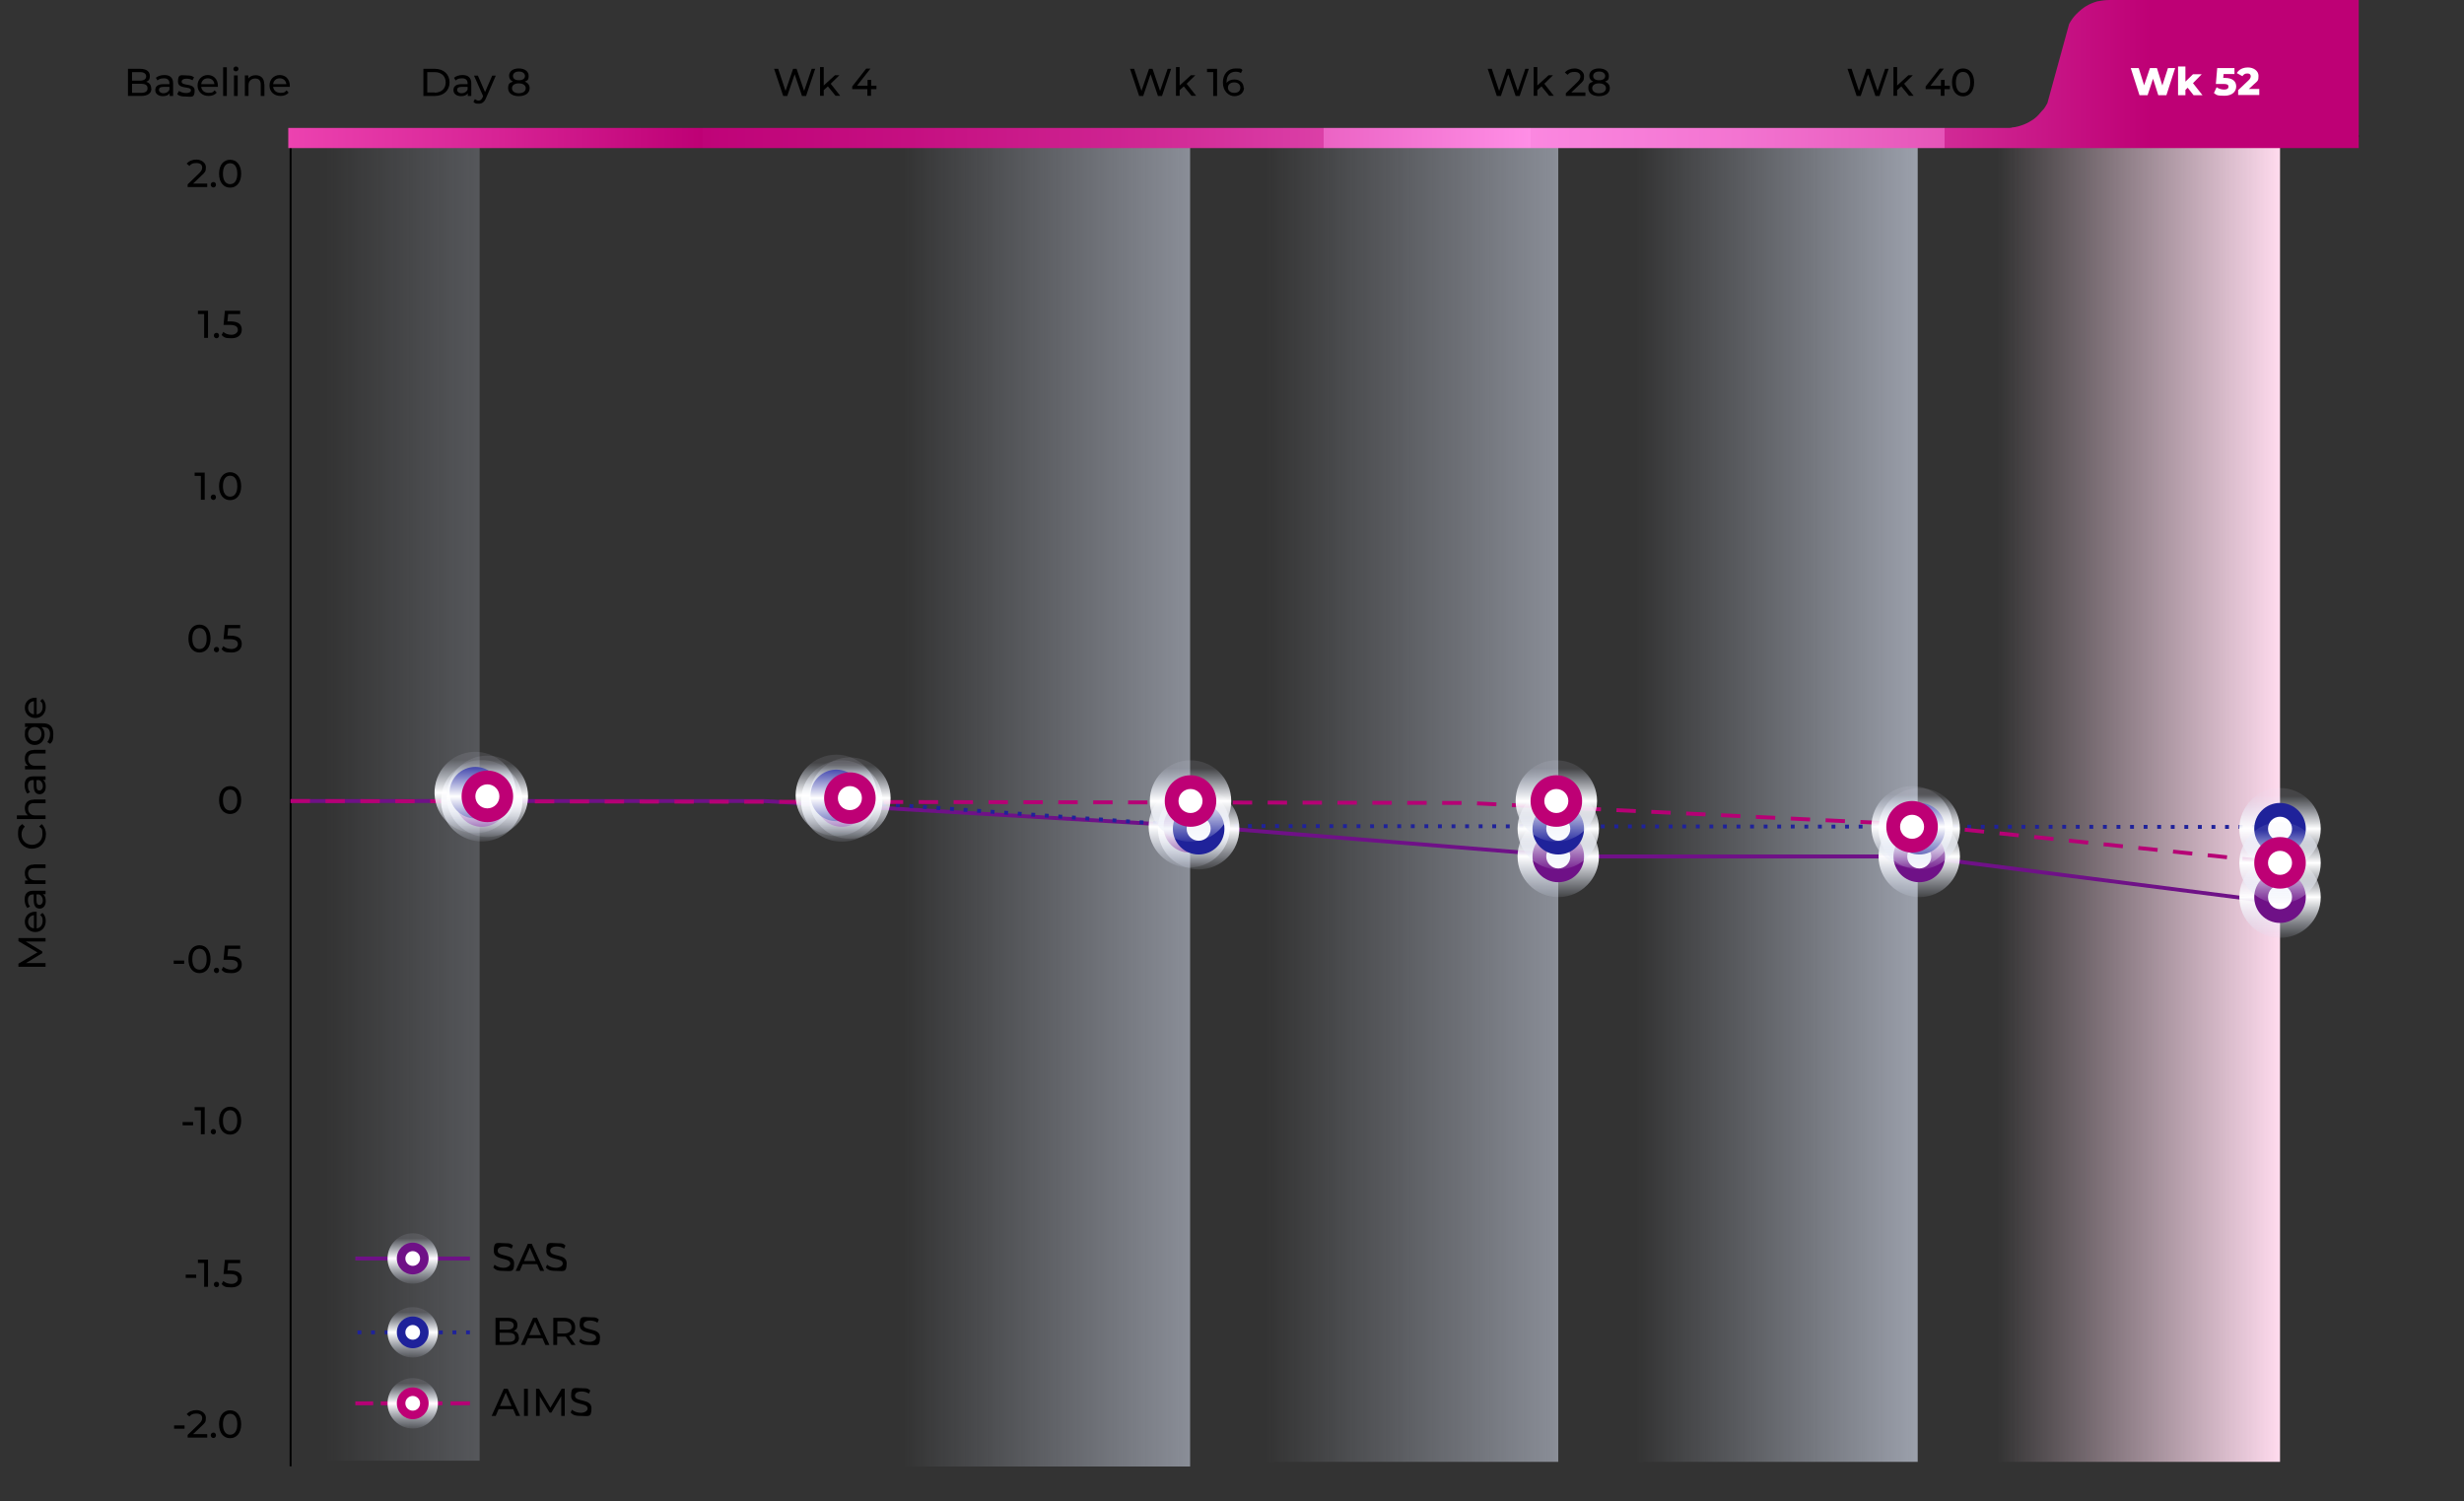 <?xml version="1.0" encoding="UTF-8"?><svg id="Layer_2" xmlns="http://www.w3.org/2000/svg" width="1271" height="774.5" xmlns:xlink="http://www.w3.org/1999/xlink" viewBox="0 0 1271 774.5"><rect x="0" y="0" width="1271" height="774.5" fill="#333333" stroke="none"/><defs><style>.cls-1{fill:url(#linear-gradient-2);}.cls-1,.cls-2{opacity:.5;}.cls-1,.cls-2,.cls-3,.cls-4{isolation:isolate;}.cls-2{fill:url(#linear-gradient-3);}.cls-3{fill:url(#linear-gradient-4);opacity:.6;}.cls-5{fill:#fff;}.cls-6{fill:#b60075;}.cls-7{fill:#be0075;}.cls-8{fill:#1f229a;}.cls-9{fill:#6f1187;}.cls-4{fill:url(#linear-gradient);opacity:.2;}.cls-10{stroke:#1f229a;stroke-dasharray:0 0 0 0 0 0 2 5;}.cls-10,.cls-11,.cls-12,.cls-13{fill:none;stroke-miterlimit:10;}.cls-10,.cls-11,.cls-13{stroke-width:2px;}.cls-11{stroke:#6f1187;}.cls-14{fill:url(#linear-gradient-8);}.cls-15{fill:url(#linear-gradient-9);}.cls-16{fill:url(#linear-gradient-6);}.cls-17{fill:url(#linear-gradient-7);}.cls-18{fill:url(#linear-gradient-5);}.cls-12{stroke:#000;}.cls-19{fill:url(#linear-gradient-14);}.cls-20{fill:url(#linear-gradient-18);}.cls-21{fill:url(#linear-gradient-22);}.cls-22{fill:url(#linear-gradient-20);}.cls-23{fill:url(#linear-gradient-21);}.cls-24{fill:url(#linear-gradient-23);}.cls-25{fill:url(#linear-gradient-15);}.cls-26{fill:url(#linear-gradient-19);}.cls-27{fill:url(#linear-gradient-16);}.cls-28{fill:url(#linear-gradient-17);}.cls-29{fill:url(#linear-gradient-13);}.cls-30{fill:url(#linear-gradient-12);}.cls-31{fill:url(#linear-gradient-10);}.cls-32{fill:url(#linear-gradient-11);}.cls-33{fill:url(#linear-gradient-27);}.cls-34{fill:url(#linear-gradient-24);}.cls-35{fill:url(#linear-gradient-26);}.cls-36{fill:url(#linear-gradient-25);}.cls-13{stroke:#b60075;stroke-dasharray:0 0 0 0 0 0 10 8;}</style><linearGradient id="linear-gradient" x1="148.2" y1="363.3" x2="247.4" y2="363.3" gradientTransform="translate(0 776) scale(1 -1)" gradientUnits="userSpaceOnUse"><stop offset=".2" stop-color="#e1e9fc" stop-opacity="0"/><stop offset="1" stop-color="#e1e9fc"/></linearGradient><linearGradient id="linear-gradient-2" x1="429.1" y1="360.3" x2="613.9" y2="360.3" gradientTransform="translate(0 776) scale(1 -1)" gradientUnits="userSpaceOnUse"><stop offset=".2" stop-color="#e1e9fc" stop-opacity="0"/><stop offset="1" stop-color="#e1e9fc"/></linearGradient><linearGradient id="linear-gradient-3" x1="615.2" y1="362.8" x2="803.8" y2="362.8" gradientTransform="translate(0 776) scale(1 -1)" gradientUnits="userSpaceOnUse"><stop offset=".2" stop-color="#e1e9fc" stop-opacity="0"/><stop offset="1" stop-color="#e1e9fc"/></linearGradient><linearGradient id="linear-gradient-4" x1="807.8" y1="362.8" x2="989.3" y2="362.8" gradientTransform="translate(0 776) scale(1 -1)" gradientUnits="userSpaceOnUse"><stop offset=".2" stop-color="#e1e9fc" stop-opacity="0"/><stop offset="1" stop-color="#e1e9fc"/></linearGradient><linearGradient id="linear-gradient-5" x1="993.8" y1="362.8" x2="1176.1" y2="362.8" gradientTransform="translate(0 776) scale(1 -1)" gradientUnits="userSpaceOnUse"><stop offset=".2" stop-color="#ffdbee" stop-opacity="0"/><stop offset="1" stop-color="#ffdbee"/></linearGradient><linearGradient id="linear-gradient-6" x1="434.2" y1="341.8" x2="434.2" y2="383.8" gradientTransform="translate(0 776) scale(1 -1)" gradientUnits="userSpaceOnUse"><stop offset="0" stop-color="#d9e1f4" stop-opacity=".1"/><stop offset=".5" stop-color="#fff"/><stop offset=".9" stop-color="#e1e9fc" stop-opacity=".1"/></linearGradient><linearGradient id="linear-gradient-7" x1="613.5" y1="328.5" x2="613.5" y2="370.5" gradientTransform="translate(0 776) scale(1 -1)" gradientUnits="userSpaceOnUse"><stop offset="0" stop-color="#d9e1f4" stop-opacity=".1"/><stop offset=".5" stop-color="#fff"/><stop offset=".9" stop-color="#e1e9fc" stop-opacity=".1"/></linearGradient><linearGradient id="linear-gradient-8" x1="803.8" y1="313.2" x2="803.8" y2="355.2" gradientTransform="translate(0 776) scale(1 -1)" gradientUnits="userSpaceOnUse"><stop offset="0" stop-color="#d9e1f4" stop-opacity=".1"/><stop offset=".5" stop-color="#fff"/><stop offset=".9" stop-color="#e1e9fc" stop-opacity=".1"/></linearGradient><linearGradient id="linear-gradient-9" x1="1176.1" y1="292.2" x2="1176.1" y2="334.2" gradientTransform="translate(0 776) scale(1 -1)" gradientUnits="userSpaceOnUse"><stop offset="0" stop-color="#d9e1f4" stop-opacity=".1"/><stop offset=".5" stop-color="#fff"/><stop offset=".9" stop-color="#e1e9fc" stop-opacity=".1"/></linearGradient><linearGradient id="linear-gradient-10" x1="148.7" y1="-105.7" x2="1216.7" y2="-105.7" gradientTransform="translate(0 -67.5) scale(1 -1)" gradientUnits="userSpaceOnUse"><stop offset="0" stop-color="#ff5cc8"/><stop offset="0" stop-color="#fa55c1"/><stop offset="0" stop-color="#ec42b0"/><stop offset=".1" stop-color="#d72395"/><stop offset=".2" stop-color="#be0075"/><stop offset=".2" stop-color="#bf0378"/><stop offset=".3" stop-color="#c50f81"/><stop offset=".4" stop-color="#ce2391"/><stop offset=".5" stop-color="#db3fa7"/><stop offset=".5" stop-color="#eb63c4"/><stop offset=".6" stop-color="#ff8ee6"/><stop offset=".6" stop-color="#fb87e0"/><stop offset=".7" stop-color="#f374d1"/><stop offset=".8" stop-color="#e555b8"/><stop offset=".8" stop-color="#d12a96"/><stop offset=".9" stop-color="#be0075"/></linearGradient><linearGradient id="linear-gradient-11" x1="618.3" y1="327.5" x2="618.3" y2="369.5" gradientTransform="translate(0 776) scale(1 -1)" gradientUnits="userSpaceOnUse"><stop offset="0" stop-color="#d9e1f4" stop-opacity=".1"/><stop offset=".5" stop-color="#fff"/><stop offset=".9" stop-color="#e1e9fc" stop-opacity=".1"/></linearGradient><linearGradient id="linear-gradient-12" x1="803.8" y1="327.5" x2="803.8" y2="369.5" gradientTransform="translate(0 776) scale(1 -1)" gradientUnits="userSpaceOnUse"><stop offset="0" stop-color="#d9e1f4" stop-opacity=".1"/><stop offset=".5" stop-color="#fff"/><stop offset=".9" stop-color="#e1e9fc" stop-opacity=".1"/></linearGradient><linearGradient id="linear-gradient-13" x1="248.5" y1="341.8" x2="248.5" y2="383.8" gradientTransform="translate(-149.4 226) rotate(80.8) scale(1 -1)" gradientUnits="userSpaceOnUse"><stop offset="0" stop-color="#d9e1f4" stop-opacity=".1"/><stop offset=".5" stop-color="#fff"/><stop offset=".9" stop-color="#e1e9fc" stop-opacity=".1"/></linearGradient><linearGradient id="linear-gradient-14" x1="990" y1="313.2" x2="990" y2="355.2" gradientTransform="translate(0 776) scale(1 -1)" gradientUnits="userSpaceOnUse"><stop offset="0" stop-color="#d9e1f4" stop-opacity=".1"/><stop offset=".5" stop-color="#fff"/><stop offset=".9" stop-color="#e1e9fc" stop-opacity=".1"/></linearGradient><linearGradient id="linear-gradient-15" x1="245.2" y1="346.1" x2="245.2" y2="388.1" gradientTransform="translate(-156.4 225.7) rotate(80.8) scale(1 -1)" gradientUnits="userSpaceOnUse"><stop offset="0" stop-color="#d9e1f4" stop-opacity=".1"/><stop offset=".5" stop-color="#fff"/><stop offset=".9" stop-color="#e1e9fc" stop-opacity=".1"/></linearGradient><linearGradient id="linear-gradient-16" x1="431.4" y1="344.7" x2="431.4" y2="386.7" gradientTransform="translate(0 776) scale(1 -1)" gradientUnits="userSpaceOnUse"><stop offset="0" stop-color="#d9e1f4" stop-opacity=".1"/><stop offset=".5" stop-color="#fff"/><stop offset=".9" stop-color="#e1e9fc" stop-opacity=".1"/></linearGradient><linearGradient id="linear-gradient-17" x1="990" y1="327.5" x2="990" y2="369.5" gradientTransform="translate(0 776) scale(1 -1)" gradientUnits="userSpaceOnUse"><stop offset="0" stop-color="#d9e1f4" stop-opacity=".1"/><stop offset=".5" stop-color="#fff"/><stop offset=".9" stop-color="#e1e9fc" stop-opacity=".1"/></linearGradient><linearGradient id="linear-gradient-18" x1="1176.1" y1="327.5" x2="1176.1" y2="369.5" gradientTransform="translate(0 776) scale(1 -1)" gradientUnits="userSpaceOnUse"><stop offset="0" stop-color="#d9e1f4" stop-opacity=".1"/><stop offset=".5" stop-color="#fff"/><stop offset=".9" stop-color="#e1e9fc" stop-opacity=".1"/></linearGradient><linearGradient id="linear-gradient-19" x1="251.4" y1="344.2" x2="251.4" y2="386.2" gradientTransform="translate(0 776) scale(1 -1)" gradientUnits="userSpaceOnUse"><stop offset="0" stop-color="#d9e1f4" stop-opacity=".1"/><stop offset=".5" stop-color="#fff"/><stop offset=".9" stop-color="#e1e9fc" stop-opacity=".1"/></linearGradient><linearGradient id="linear-gradient-20" x1="438.4" y1="343.3" x2="438.4" y2="385.3" gradientTransform="translate(0 776) scale(1 -1)" gradientUnits="userSpaceOnUse"><stop offset="0" stop-color="#d9e1f4" stop-opacity=".1"/><stop offset=".5" stop-color="#fff"/><stop offset=".9" stop-color="#e1e9fc" stop-opacity=".1"/></linearGradient><linearGradient id="linear-gradient-21" x1="614.1" y1="341.8" x2="614.1" y2="383.8" gradientTransform="translate(0 776) scale(1 -1)" gradientUnits="userSpaceOnUse"><stop offset="0" stop-color="#d9e1f4" stop-opacity=".1"/><stop offset=".5" stop-color="#fff"/><stop offset=".9" stop-color="#e1e9fc" stop-opacity=".1"/></linearGradient><linearGradient id="linear-gradient-22" x1="802.8" y1="341.8" x2="802.8" y2="383.8" gradientTransform="translate(0 776) scale(1 -1)" gradientUnits="userSpaceOnUse"><stop offset="0" stop-color="#d9e1f4" stop-opacity=".1"/><stop offset=".5" stop-color="#fff"/><stop offset=".9" stop-color="#e1e9fc" stop-opacity=".1"/></linearGradient><linearGradient id="linear-gradient-23" x1="986.3" y1="328.5" x2="986.3" y2="370.5" gradientTransform="translate(0 776) scale(1 -1)" gradientUnits="userSpaceOnUse"><stop offset="0" stop-color="#d9e1f4" stop-opacity=".1"/><stop offset=".5" stop-color="#fff"/><stop offset=".9" stop-color="#e1e9fc" stop-opacity=".1"/></linearGradient><linearGradient id="linear-gradient-24" x1="1176.1" y1="309.9" x2="1176.1" y2="351.9" gradientTransform="translate(0 776) scale(1 -1)" gradientUnits="userSpaceOnUse"><stop offset="0" stop-color="#d9e1f4" stop-opacity=".1"/><stop offset=".5" stop-color="#fff"/><stop offset=".9" stop-color="#e1e9fc" stop-opacity=".1"/></linearGradient><linearGradient id="linear-gradient-25" x1="212.9" y1="75.7" x2="212.9" y2="101.7" gradientTransform="translate(0 776) scale(1 -1)" gradientUnits="userSpaceOnUse"><stop offset="0" stop-color="#d9e1f4" stop-opacity=".1"/><stop offset=".5" stop-color="#fff"/><stop offset=".9" stop-color="#e1e9fc" stop-opacity=".1"/></linearGradient><linearGradient id="linear-gradient-26" x1="212.9" y1="113.8" x2="212.9" y2="139.8" gradientTransform="translate(0 776) scale(1 -1)" gradientUnits="userSpaceOnUse"><stop offset="0" stop-color="#d9e1f4" stop-opacity=".1"/><stop offset=".5" stop-color="#fff"/><stop offset=".9" stop-color="#e1e9fc" stop-opacity=".1"/></linearGradient><linearGradient id="linear-gradient-27" x1="212.9" y1="39.1" x2="212.9" y2="65" gradientTransform="translate(0 776) scale(1 -1)" gradientUnits="userSpaceOnUse"><stop offset="0" stop-color="#d9e1f4" stop-opacity=".1"/><stop offset=".5" stop-color="#fff"/><stop offset=".9" stop-color="#e1e9fc" stop-opacity=".1"/></linearGradient></defs><rect class="cls-4" x="148.2" y="71.7" width="99.2" height="681.8"/><rect class="cls-1" x="429.1" y="74.7" width="184.8" height="681.8"/><rect class="cls-2" x="615.2" y="72.3" width="188.6" height="681.8"/><rect class="cls-3" x="807.8" y="72.3" width="181.4" height="681.8"/><rect class="cls-18" x="993.8" y="72.3" width="182.3" height="681.8"/><path d="m23.5,485.7h-10.2s8.5,5.1,8.5,5.1v.9l-8.4,5.1h10.1v1.9h-14v-1.6l9.8-5.8-9.8-5.8v-1.6h14s0,1.9,0,1.9Z"/><path d="m18.9,470.3v8.6c1.9-.2,3.1-1.7,3.1-3.8s-.4-2.3-1.3-3.1l1.2-1.1c1.1,1,1.7,2.4,1.7,4.2,0,3.4-2.3,5.7-5.4,5.7s-5.4-2.3-5.4-5.3,2.2-5.2,5.5-5.2.4,0,.6,0h0Zm-1.4,8.6v-6.8c-1.8.2-3,1.5-3,3.4s1.2,3.2,3,3.4Z"/><path d="m17.1,459.5h6.4v1.8h-1.4c1,.6,1.5,1.8,1.5,3.5,0,2.4-1.3,3.9-3.1,3.9s-3.1-1.1-3.1-4.3v-3h-.4c-1.6,0-2.6.9-2.6,2.8s.4,2.5,1.1,3.4l-1.4.8c-.9-1.1-1.4-2.7-1.4-4.4,0-2.9,1.4-4.5,4.3-4.5h0Zm3.2,1.9h-1.5v3c0,1.9.7,2.4,1.6,2.4s1.7-.9,1.7-2.3-.7-2.6-1.9-3.1Z"/><path d="m17.4,445.9h6.1v1.9h-5.9c-2.1,0-3.1,1-3.1,2.9s1.2,3.4,3.5,3.4h5.5v1.9h-10.6v-1.8h1.6c-1.1-.8-1.7-2.1-1.7-3.8,0-2.6,1.5-4.4,4.6-4.4Z"/><path d="m16.5,437.8c-4.1,0-7.2-3.2-7.2-7.4s.7-4,2.2-5.3l1.3,1.3c-1.1,1.1-1.7,2.4-1.7,3.9,0,3.2,2.3,5.5,5.4,5.5s5.4-2.3,5.4-5.5-.5-2.9-1.7-3.9l1.3-1.3c1.4,1.3,2.2,3.2,2.2,5.3,0,4.2-3,7.4-7.2,7.4h0Z"/><path d="m17.4,412.4h6.1v1.9h-5.9c-2.1,0-3.1,1-3.1,2.9s1.2,3.4,3.5,3.4h5.5v1.9h-14.8v-1.9h5.7c-1-.8-1.6-2.1-1.6-3.7,0-2.6,1.5-4.4,4.6-4.4Z"/><path d="m17.1,400.5h6.4v1.8h-1.4c1,.6,1.5,1.8,1.5,3.5,0,2.4-1.3,3.9-3.1,3.9s-3.1-1.1-3.1-4.3v-3h-.4c-1.6,0-2.6.9-2.6,2.8s.4,2.5,1.1,3.4l-1.4.8c-.9-1.1-1.4-2.7-1.4-4.4,0-2.9,1.4-4.5,4.3-4.5h0Zm3.2,1.9h-1.5v3c0,1.9.7,2.4,1.6,2.4s1.7-.9,1.7-2.3-.7-2.6-1.9-3.1Z"/><path d="m17.4,386.8h6.1v1.9h-5.9c-2.1,0-3.1,1-3.1,2.9s1.2,3.4,3.5,3.4h5.5v1.9h-10.6v-1.8h1.6c-1.1-.8-1.7-2.1-1.7-3.8,0-2.6,1.5-4.4,4.6-4.4Z"/><path d="m12.9,373.1h9.2c3.7,0,5.4,1.9,5.4,5.5s-.5,3.9-1.6,5.1l-1.5-.9c.8-1,1.4-2.5,1.4-4.1,0-2.5-1.2-3.6-3.6-3.6h-.8c1.1.9,1.6,2.3,1.6,3.8,0,3.1-2.1,5.4-5.1,5.4s-5.1-2.3-5.1-5.4.6-3,1.7-3.9h-1.6v-1.8h0Zm5,1.9c-2.1,0-3.4,1.5-3.4,3.6s1.4,3.7,3.4,3.7,3.5-1.5,3.5-3.7-1.4-3.6-3.5-3.6Z"/><path d="m18.9,359.9v8.6c1.9-.2,3.1-1.7,3.1-3.8s-.4-2.3-1.3-3.1l1.2-1.1c1.1,1,1.7,2.4,1.7,4.2,0,3.4-2.3,5.7-5.4,5.7s-5.4-2.3-5.4-5.3,2.2-5.2,5.5-5.2.4,0,.6,0h0Zm-1.4,8.6v-6.8c-1.8.2-3,1.5-3,3.4s1.2,3.2,3,3.4Z"/><polyline class="cls-12" points="149.9 756.4 149.9 72.3 1216.7 70.2"/><path d="m78.1,45.7c0,2.4-1.8,3.8-5.4,3.8h-6.7v-14h6.3c3.2,0,5,1.4,5,3.6s-.8,2.6-1.9,3.1c1.6.4,2.6,1.6,2.6,3.5Zm-10-8.6v4.5h4.1c2,0,3.2-.8,3.2-2.2s-1.2-2.2-3.2-2.2c0,0-4.1,0-4.1,0Zm8,8.4c0-1.6-1.2-2.3-3.4-2.3h-4.6v4.7h4.6c2.2,0,3.4-.7,3.4-2.3Z"/><path d="m89.3,43.1v6.4h-1.8v-1.4c-.6,1-1.8,1.5-3.5,1.5-2.4,0-3.9-1.3-3.9-3.1s1.1-3.1,4.3-3.1h3v-.4c0-1.6-.9-2.6-2.8-2.6s-2.5.4-3.4,1.1l-.8-1.4c1.1-.9,2.7-1.4,4.4-1.4,2.9,0,4.5,1.4,4.5,4.3Zm-1.9,3.2v-1.5h-3c-1.9,0-2.4.7-2.4,1.6s.9,1.7,2.3,1.7,2.6-.7,3.1-1.9Z"/><path d="m91.5,48.4l.8-1.5c.9.6,2.3,1.1,3.7,1.1s2.5-.5,2.5-1.4c0-2.4-6.7-.3-6.7-4.5s1.7-3.2,4.4-3.2,2.9.4,3.9,1l-.8,1.5c-1-.6-2-.8-3.1-.8-1.7,0-2.5.6-2.5,1.5,0,2.5,6.7.5,6.7,4.6s-1.8,3.1-4.6,3.1-3.5-.5-4.4-1.2Z"/><path d="m112.4,44.8h-8.6c.2,1.9,1.7,3.1,3.8,3.1s2.3-.4,3.1-1.3l1.1,1.2c-1,1.1-2.4,1.7-4.2,1.7-3.4,0-5.7-2.3-5.7-5.4s2.3-5.4,5.3-5.4,5.2,2.2,5.2,5.5,0,.4,0,.6Zm-8.6-1.4h6.8c-.2-1.8-1.5-3-3.4-3s-3.2,1.2-3.4,3Z"/><path d="m115.1,34.7h1.9v14.8h-1.9v-14.8Z"/><path d="m120.4,35.6c0-.7.6-1.3,1.3-1.3s1.3.5,1.3,1.2-.5,1.3-1.3,1.3-1.3-.5-1.3-1.2Zm.3,3.3h1.9v10.6h-1.9v-10.6Z"/><path d="m136.4,43.4v6.1h-1.9v-5.9c0-2.1-1-3.1-2.9-3.1s-3.4,1.2-3.4,3.5v5.5h-1.9v-10.6h1.8v1.6c.8-1.1,2.1-1.7,3.8-1.7,2.6,0,4.4,1.5,4.4,4.6Z"/><path d="m149.5,44.8h-8.6c.2,1.9,1.7,3.1,3.8,3.1s2.3-.4,3.1-1.3l1.1,1.2c-1,1.1-2.4,1.7-4.2,1.7-3.4,0-5.7-2.3-5.7-5.4s2.3-5.4,5.3-5.4,5.2,2.2,5.2,5.5,0,.4,0,.6h0Zm-8.6-1.4h6.8c-.2-1.8-1.5-3-3.4-3s-3.2,1.2-3.4,3h0Z"/><path d="m218.4,35.5h5.9c4.5,0,7.6,2.8,7.6,7s-3.1,7-7.6,7h-5.9v-14Zm5.8,12.3c3.5,0,5.7-2.1,5.7-5.3s-2.2-5.3-5.7-5.3h-3.8v10.5s3.8,0,3.8,0Z"/><path d="m243.1,43.1v6.4h-1.8v-1.4c-.6,1-1.8,1.5-3.5,1.5-2.4,0-3.9-1.3-3.9-3.1s1.1-3.1,4.3-3.1h3v-.4c0-1.6-.9-2.6-2.8-2.6s-2.5.4-3.4,1.1l-.8-1.4c1.1-.9,2.7-1.4,4.4-1.4,2.9,0,4.5,1.4,4.5,4.3h0Zm-1.9,3.2v-1.5h-3c-1.9,0-2.4.7-2.4,1.6s.9,1.7,2.3,1.7,2.6-.7,3.1-1.9h0Z"/><path d="m255.8,38.9l-5.1,11.7c-.9,2.2-2.2,2.9-3.8,2.9s-2.1-.3-2.7-1l.8-1.4c.5.5,1.2.8,1.9.8s1.5-.4,2-1.6l.3-.7-4.7-10.6h2l3.7,8.5,3.7-8.5h1.9,0Z"/><path d="m273.2,45.5c0,2.5-2.2,4.1-5.6,4.1s-5.5-1.6-5.5-4.1.9-2.8,2.5-3.4c-1.3-.6-2-1.6-2-3,0-2.3,2-3.8,5-3.8s5.1,1.5,5.1,3.8-.7,2.4-2,3c1.6.6,2.5,1.8,2.5,3.4Zm-2,0c0-1.5-1.4-2.5-3.6-2.5s-3.5,1-3.5,2.5,1.3,2.6,3.5,2.6,3.6-1,3.6-2.6Zm-6.6-6.3c0,1.4,1.1,2.2,3.1,2.2s3.1-.9,3.1-2.2-1.2-2.3-3.1-2.3-3.1.9-3.1,2.3Z"/><path d="m420.5,35.5l-4.7,14h-2.1l-3.8-11.2-3.8,11.2h-2.1l-4.7-14h2.1l3.8,11.4,3.9-11.4h1.8l3.9,11.4,3.9-11.4h1.9Z"/><path d="m427.1,44.5l-2.2,2v2.9h-1.9v-14.8h1.9v9.5l5.8-5.3h2.3l-4.5,4.4,4.9,6.2h-2.4s-4-4.9-4-4.9Z"/><path d="m452,46h-2.7v3.4h-1.9v-3.4h-7.8v-1.4l7.2-9.2h2.2l-6.9,8.8h5.4v-3h1.9v3h2.7v1.7h0Z"/><path d="m604.1,35.5l-4.7,14h-2.1l-3.8-11.2-3.8,11.2h-2.1l-4.7-14h2.1l3.8,11.4,3.9-11.4h1.8l3.9,11.4,3.9-11.4h1.9,0Z"/><path d="m610.7,44.5l-2.2,2v2.9h-1.9v-14.8h1.9v9.5l5.8-5.3h2.3l-4.5,4.4,4.9,6.2h-2.4l-4-4.9h0Z"/><path d="m627.8,35.5v14h-2v-12.3h-3.2v-1.7h5.1,0Z"/><path d="m641.7,45.2c0,2.7-2.2,4.4-5,4.4s-5.9-2.5-5.9-7,2.7-7.3,6.6-7.3,2.6.3,3.5.8l-.8,1.6c-.7-.5-1.7-.7-2.7-.7-2.8,0-4.7,1.8-4.7,5.3s0,.3,0,.5c.8-1.2,2.3-1.8,4-1.8,2.8,0,4.8,1.7,4.8,4.2Zm-1.9,0c0-1.6-1.2-2.7-3.2-2.7s-3.2,1.2-3.2,2.7,1.2,2.7,3.3,2.7,3.1-1.1,3.1-2.7Z"/><path d="m788.6,35.5l-4.7,14h-2.1l-3.8-11.2-3.8,11.2h-2.1l-4.7-14h2.1l3.8,11.4,3.9-11.4h1.8l3.9,11.4,3.9-11.4h1.9,0Z"/><path d="m795.2,44.5l-2.2,2v2.9h-1.9v-14.8h1.9v9.5l5.8-5.3h2.3l-4.5,4.4,4.9,6.2h-2.4l-4-4.9h0Z"/><path d="m817.8,47.8v1.7h-10.1v-1.4l5.7-5.5c1.5-1.4,1.8-2.3,1.8-3.2,0-1.4-1-2.3-3-2.3s-2.7.5-3.6,1.5l-1.4-1.2c1.1-1.3,2.9-2.1,5.1-2.1s4.8,1.5,4.8,3.9-.4,2.6-2.3,4.4l-4.3,4.1s7.2,0,7.2,0Z"/><path d="m830.4,45.5c0,2.5-2.2,4.1-5.6,4.1s-5.5-1.6-5.5-4.1.9-2.8,2.5-3.4c-1.3-.6-2-1.6-2-3,0-2.3,2-3.8,5-3.8s5.1,1.5,5.1,3.8-.7,2.4-2,3c1.6.6,2.5,1.8,2.5,3.4Zm-2,0c0-1.5-1.4-2.5-3.6-2.5s-3.5,1-3.5,2.5,1.3,2.6,3.5,2.6,3.6-1,3.6-2.6Zm-6.6-6.3c0,1.4,1.1,2.2,3.1,2.2s3.1-.9,3.1-2.2-1.2-2.3-3.1-2.3-3.1.9-3.1,2.3Z"/><path d="m106.9,94.8v1.7h-10.1v-1.4l5.7-5.5c1.5-1.4,1.8-2.3,1.8-3.2,0-1.4-1-2.3-3-2.3s-2.7.5-3.6,1.5l-1.4-1.2c1.1-1.3,2.9-2.1,5.1-2.1s4.8,1.5,4.8,3.9-.4,2.6-2.3,4.4l-4.3,4.1h7.2Z"/><path d="m108.7,95.3c0-.8.6-1.4,1.4-1.4s1.3.6,1.3,1.4-.6,1.4-1.3,1.4-1.4-.6-1.4-1.4Z"/><path d="m113,89.6c0-4.6,2.4-7.2,5.7-7.2s5.7,2.6,5.7,7.2-2.4,7.2-5.7,7.2-5.7-2.6-5.7-7.2Zm9.4,0c0-3.6-1.5-5.4-3.7-5.4s-3.7,1.8-3.7,5.4,1.5,5.4,3.7,5.4,3.7-1.8,3.7-5.4Z"/><path d="m113,412.7c0-4.6,2.4-7.2,5.7-7.2s5.7,2.6,5.7,7.2-2.4,7.2-5.7,7.2-5.7-2.6-5.7-7.2Zm9.4,0c0-3.6-1.5-5.4-3.7-5.4s-3.7,1.8-3.7,5.4,1.5,5.4,3.7,5.4,3.7-1.8,3.7-5.4Z"/><path d="m105.6,243.8v14h-2v-12.3h-3.2v-1.7h5.1Z"/><path d="m108.7,256.5c0-.8.6-1.4,1.4-1.4s1.3.6,1.3,1.4-.6,1.4-1.3,1.4-1.4-.6-1.4-1.4Z"/><path d="m113,250.8c0-4.6,2.4-7.2,5.7-7.2s5.7,2.6,5.7,7.2-2.4,7.2-5.7,7.2-5.7-2.6-5.7-7.2h0Zm9.4,0c0-3.6-1.5-5.4-3.7-5.4s-3.7,1.8-3.7,5.4,1.5,5.4,3.7,5.4,3.7-1.8,3.7-5.4h0Z"/><path d="m107.3,160.3v14h-2v-12.3h-3.2v-1.7h5.1Z"/><path d="m110.3,173.1c0-.8.6-1.4,1.4-1.4s1.3.6,1.3,1.4-.6,1.4-1.3,1.4-1.4-.6-1.4-1.4Z"/><path d="m124.7,170.1c0,2.4-1.7,4.4-5.3,4.4s-3.9-.6-5.1-1.7l.9-1.6c.9.9,2.5,1.5,4.2,1.5s3.3-1,3.3-2.5-1-2.6-4.2-2.6h-3.2l.7-7.3h7.9v1.7h-6.2l-.4,3.8h1.6c4.2,0,5.8,1.7,5.8,4.2Z"/><path d="m97.2,329.4c0-4.6,2.4-7.2,5.7-7.2s5.7,2.6,5.7,7.2-2.4,7.2-5.7,7.2-5.7-2.6-5.7-7.2Zm9.4,0c0-3.6-1.5-5.4-3.7-5.4s-3.7,1.8-3.7,5.4,1.5,5.4,3.7,5.4,3.7-1.8,3.7-5.4Z"/><path d="m110.3,335.1c0-.8.6-1.4,1.4-1.4s1.3.6,1.3,1.4-.6,1.4-1.3,1.4-1.4-.6-1.4-1.4Z"/><path d="m124.7,332.2c0,2.4-1.7,4.4-5.3,4.4s-3.9-.6-5.1-1.7l.9-1.6c.9.9,2.5,1.5,4.2,1.5s3.3-1,3.3-2.5-1-2.6-4.2-2.6h-3.2l.7-7.3h7.9v1.7h-6.2l-.4,3.8h1.6c4.2,0,5.8,1.7,5.8,4.2h0Z"/><path d="m89.6,495.5h5.4v1.7h-5.4v-1.7Z"/><path d="m97.2,494.8c0-4.6,2.4-7.2,5.7-7.2s5.7,2.6,5.7,7.2-2.4,7.2-5.7,7.2-5.7-2.6-5.7-7.2Zm9.4,0c0-3.6-1.5-5.4-3.7-5.4s-3.7,1.8-3.7,5.4,1.5,5.4,3.7,5.4,3.7-1.8,3.7-5.4Z"/><path d="m110.3,500.6c0-.8.6-1.4,1.4-1.4s1.3.6,1.3,1.4-.6,1.4-1.3,1.4-1.4-.6-1.4-1.4Z"/><path d="m124.7,497.6c0,2.4-1.7,4.4-5.3,4.4s-3.9-.6-5.1-1.7l.9-1.6c.9.9,2.5,1.5,4.2,1.5s3.3-1,3.3-2.5-1-2.6-4.2-2.6h-3.2l.7-7.3h7.9v1.7h-6.2l-.4,3.8h1.6c4.2,0,5.8,1.7,5.8,4.2h0Z"/><path d="m95.8,657.5h5.4v1.7h-5.4v-1.7Z"/><path d="m107.3,649.8v14h-2v-12.3h-3.2v-1.7h5.1Z"/><path d="m110.3,662.6c0-.8.6-1.4,1.4-1.4s1.3.6,1.3,1.4-.6,1.4-1.3,1.4-1.4-.6-1.4-1.4Z"/><path d="m124.7,659.7c0,2.4-1.7,4.4-5.3,4.4s-3.9-.6-5.1-1.7l.9-1.6c.9.9,2.5,1.5,4.2,1.5s3.3-1,3.3-2.5-1-2.6-4.2-2.6h-3.2l.7-7.3h7.9v1.7h-6.2l-.4,3.8h1.6c4.2,0,5.8,1.7,5.8,4.2h0Z"/><path d="m94.2,578.8h5.4v1.7h-5.4v-1.7Z"/><path d="m105.6,571.1v14h-2v-12.3h-3.2v-1.7h5.1Z"/><path d="m108.7,583.8c0-.8.6-1.4,1.4-1.4s1.3.6,1.3,1.4-.6,1.4-1.3,1.4-1.4-.6-1.4-1.4Z"/><path d="m113,578.1c0-4.6,2.4-7.2,5.7-7.2s5.7,2.6,5.7,7.2-2.4,7.2-5.7,7.2-5.7-2.6-5.7-7.2Zm9.4,0c0-3.6-1.5-5.4-3.7-5.4s-3.7,1.8-3.7,5.4,1.5,5.4,3.7,5.4,3.7-1.8,3.7-5.4Z"/><path d="m89.8,735.3h5.4v1.7h-5.4v-1.7Z"/><path d="m106.9,739.9v1.7h-10.1v-1.4l5.7-5.5c1.5-1.4,1.8-2.3,1.8-3.2,0-1.4-1-2.3-3-2.3s-2.7.5-3.6,1.5l-1.4-1.2c1.1-1.3,2.9-2.1,5.1-2.1s4.8,1.5,4.8,3.9-.4,2.6-2.3,4.4l-4.3,4.1h7.2Z"/><path d="m108.7,740.4c0-.8.6-1.4,1.4-1.4s1.3.6,1.3,1.4-.6,1.4-1.3,1.4-1.4-.6-1.4-1.4Z"/><path d="m113,734.7c0-4.6,2.4-7.2,5.7-7.2s5.7,2.6,5.7,7.2-2.4,7.2-5.7,7.2-5.7-2.6-5.7-7.2Zm9.4,0c0-3.6-1.5-5.4-3.7-5.4s-3.7,1.8-3.7,5.4,1.5,5.4,3.7,5.4,3.7-1.8,3.7-5.4Z"/><path d="m974.2,35.5l-4.7,14h-2.1l-3.8-11.2-3.8,11.2h-2.1l-4.7-14h2.1l3.8,11.4,3.9-11.4h1.8l3.9,11.4,3.9-11.4h1.9,0Z"/><path d="m980.8,44.5l-2.2,2v2.9h-1.9v-14.8h1.9v9.5l5.8-5.3h2.3l-4.5,4.4,4.9,6.2h-2.4l-4-4.9h0Z"/><path d="m1005.7,46h-2.7v3.4h-1.9v-3.4h-7.8v-1.4l7.2-9.2h2.2l-6.9,8.8h5.4v-3h1.9v3h2.7v1.7h0Z"/><path d="m1006.9,42.5c0-4.6,2.4-7.2,5.7-7.2s5.7,2.6,5.7,7.2-2.4,7.2-5.7,7.2-5.7-2.6-5.7-7.2Zm9.4,0c0-3.6-1.5-5.4-3.7-5.4s-3.7,1.8-3.7,5.4,1.5,5.4,3.7,5.4,3.7-1.8,3.7-5.4Z"/><polyline class="cls-11" points="149.9 413.2 393.8 413.2 621.3 426.5 810 441.8 989.3 441.8 1176.1 465.7"/><polyline class="cls-10" points="434.2 413.3 615.7 426.1 1176.1 426.6"/><polyline class="cls-13" points="149.9 413.2 757.2 414.2 988.9 425.4 1176.1 445.1"/><circle class="cls-16" cx="434.2" cy="413.2" r="21"/><circle class="cls-9" cx="434.2" cy="413.2" r="13.3"/><circle class="cls-5" cx="434.2" cy="413.2" r="6.2"/><circle class="cls-17" cx="613.5" cy="426.5" r="21"/><circle class="cls-9" cx="613.5" cy="426.5" r="13.3"/><circle class="cls-5" cx="613.5" cy="426.5" r="6.2"/><circle class="cls-14" cx="803.8" cy="441.8" r="21"/><circle class="cls-9" cx="803.8" cy="441.8" r="13.3"/><circle class="cls-5" cx="803.8" cy="441.8" r="6.2"/><circle class="cls-15" cx="1176.1" cy="462.8" r="21"/><circle class="cls-9" cx="1176.1" cy="462.8" r="13.3"/><circle class="cls-5" cx="1176.1" cy="462.8" r="6.2"/><path class="cls-31" d="m1037.6,65.8c2.4-.2,4.8-.9,6.9-1.8,1.5-.6,2.8-1.4,4.2-2.3.4-.3.9-.6,1.3-1,1.2-1,2.2-2.2,3.2-3.4.4-.5.9-.8,1.2-1.3.6-.9,1.2-1.8,1.7-2.8l11.2-40.8c1-1.9,2.3-3.7,3.8-5.2,1.5-1.5,3.1-2.9,4.9-4,1.8-1.1,3.8-1.9,5.8-2.5C1083.9.3,1086,0,1088.2,0h128.5v76.4H148.7v-10.4h886.5c.8,0,1.6,0,2.4-.1h0Z"/><path class="cls-5" d="m1122,35.1l-4.5,14h-4.2l-2.7-8.5-2.8,8.5h-4.2l-4.5-14h4.1l2.8,8.9,3-8.9h3.6l2.8,9,2.9-9h3.8Z"/><path class="cls-5" d="m1128.4,45.3l-1.1,1.1v2.7h-3.8v-14.8h3.8v7.8l3.9-3.8h4.5l-4.5,4.6,4.9,6.2h-4.6l-3-3.8Z"/><path class="cls-5" d="m1153.5,44.6c0,2.5-1.9,4.8-6.1,4.8s-4-.5-5.4-1.4l1.4-3c1.1.8,2.5,1.2,3.9,1.2s2.2-.5,2.2-1.5-.6-1.4-2.7-1.4h-3.8l.7-8.2h8.9v3.1h-5.6l-.2,2h.9c4.1,0,5.8,1.9,5.8,4.4h0Z"/><path class="cls-5" d="m1165.4,45.9v3.1h-10.9v-2.5l5.2-4.9c1.1-1,1.3-1.7,1.3-2.3,0-.9-.6-1.4-1.8-1.4s-1.9.5-2.5,1.4l-2.9-1.6c1.1-1.8,3-2.9,5.8-2.9s5.4,1.7,5.4,4.3-.4,2.6-2.4,4.4l-2.6,2.4h5.4Z"/><circle class="cls-32" cx="618.3" cy="427.5" r="21"/><circle class="cls-8" cx="618.3" cy="427.5" r="13.3"/><circle class="cls-5" cx="618.3" cy="427.5" r="6.2"/><circle class="cls-30" cx="803.8" cy="427.5" r="21"/><circle class="cls-8" cx="803.8" cy="427.5" r="13.3"/><circle class="cls-5" cx="803.8" cy="427.5" r="6.2"/><circle class="cls-29" cx="248.5" cy="413.2" r="21" transform="translate(-199.1 592.3) rotate(-80.8)"/><circle class="cls-9" cx="248.5" cy="413.2" r="13.3"/><circle class="cls-5" cx="248.5" cy="413.2" r="6.2"/><circle class="cls-19" cx="990" cy="441.8" r="21"/><circle class="cls-9" cx="990" cy="441.8" r="13.3"/><circle class="cls-5" cx="990" cy="441.8" r="6.2"/><circle class="cls-25" cx="245.2" cy="408.9" r="21" transform="translate(-197.7 585.5) rotate(-80.8)"/><circle class="cls-8" cx="245.2" cy="408.9" r="13.3"/><circle class="cls-5" cx="245.2" cy="408.9" r="6.2"/><circle class="cls-27" cx="431.4" cy="410.3" r="21"/><circle class="cls-8" cx="431.4" cy="410.3" r="13.3"/><circle class="cls-5" cx="431.4" cy="410.3" r="6.2"/><circle class="cls-28" cx="990" cy="427.5" r="21"/><circle class="cls-8" cx="990" cy="427.5" r="13.3"/><circle class="cls-5" cx="990" cy="427.5" r="6.2"/><circle class="cls-20" cx="1176.1" cy="427.5" r="21"/><circle class="cls-8" cx="1176.1" cy="427.5" r="13.3"/><circle class="cls-5" cx="1176.1" cy="427.5" r="6.2"/><circle class="cls-26" cx="251.4" cy="410.8" r="21"/><circle class="cls-7" cx="251.4" cy="410.8" r="13.3"/><circle class="cls-5" cx="251.4" cy="410.8" r="6.2"/><circle class="cls-22" cx="438.4" cy="411.7" r="21"/><circle class="cls-7" cx="438.4" cy="411.7" r="13.3"/><circle class="cls-5" cx="438.4" cy="411.7" r="6.2"/><circle class="cls-23" cx="614.1" cy="413.2" r="21"/><circle class="cls-7" cx="614.1" cy="413.2" r="13.3"/><circle class="cls-5" cx="614.1" cy="413.2" r="6.2"/><circle class="cls-21" cx="802.8" cy="413.2" r="21"/><circle class="cls-7" cx="802.8" cy="413.2" r="13.3"/><circle class="cls-5" cx="802.8" cy="413.2" r="6.2"/><circle class="cls-24" cx="986.3" cy="426.5" r="21"/><circle class="cls-7" cx="986.3" cy="426.5" r="13.3"/><circle class="cls-5" cx="986.3" cy="426.5" r="6.2"/><circle class="cls-34" cx="1176.1" cy="445.1" r="21"/><circle class="cls-7" cx="1176.1" cy="445.1" r="13.3"/><circle class="cls-5" cx="1176.1" cy="445.1" r="6.2"/><path d="m254.4,654l.7-1.6c1,.9,2.8,1.6,4.6,1.6s3.5-.9,3.5-2.2c0-3.4-8.5-1.3-8.5-6.5s1.7-4,5.4-4,3.3.4,4.5,1.2l-.7,1.6c-1.2-.8-2.6-1.1-3.8-1.1-2.4,0-3.4,1-3.4,2.2,0,3.4,8.5,1.3,8.5,6.4s-1.7,4-5.4,4-4.2-.7-5.4-1.8h0Z"/><path d="m277,652.1h-7.4l-1.5,3.5h-2.1l6.3-14h2l6.4,14h-2.1l-1.5-3.5h0Zm-.7-1.6l-3-6.9-3,6.9h6,0Z"/><path d="m281.5,654l.7-1.6c1,.9,2.8,1.6,4.6,1.6s3.5-.9,3.5-2.2c0-3.4-8.5-1.3-8.5-6.5s1.7-4,5.4-4,3.3.4,4.5,1.2l-.7,1.6c-1.2-.8-2.6-1.1-3.8-1.1-2.4,0-3.4,1-3.4,2.2,0,3.4,8.5,1.3,8.5,6.4s-1.7,4-5.4,4-4.2-.7-5.4-1.8h0Z"/><line class="cls-11" x1="242.4" y1="649.2" x2="183.3" y2="649.2"/><path d="m267.7,690c0,2.4-1.8,3.8-5.4,3.8h-6.7v-14h6.3c3.2,0,5,1.4,5,3.6s-.8,2.6-1.9,3.1c1.6.4,2.6,1.6,2.6,3.5Zm-10-8.6v4.5h4.1c2,0,3.2-.8,3.2-2.2s-1.2-2.2-3.2-2.2h-4.1Zm8,8.4c0-1.6-1.2-2.3-3.4-2.3h-4.6v4.7h4.6c2.2,0,3.4-.7,3.4-2.3h0Z"/><path d="m279.7,690.3h-7.4l-1.5,3.5h-2.1l6.3-14h2l6.4,14h-2.1l-1.5-3.5h0Zm-.7-1.6l-3-6.9-3,6.9h6,0Z"/><path d="m294.8,693.8l-3-4.3c-.3,0-.6,0-.9,0h-3.5v4.3h-2v-14h5.5c3.6,0,5.8,1.8,5.8,4.9s-1.1,3.7-3.1,4.4l3.3,4.7h-2.2Zm0-9.1c0-2-1.3-3.1-3.9-3.1h-3.4v6.3h3.4c2.6,0,3.9-1.2,3.9-3.2Z"/><path d="m298.7,692.2l.7-1.6c1,.9,2.8,1.6,4.6,1.6s3.5-.9,3.5-2.2c0-3.4-8.5-1.3-8.5-6.5s1.7-4,5.4-4,3.3.4,4.5,1.2l-.7,1.6c-1.2-.8-2.6-1.1-3.8-1.1-2.4,0-3.4,1-3.4,2.2,0,3.4,8.5,1.3,8.5,6.4s-1.7,4-5.4,4-4.2-.7-5.4-1.8h0Z"/><line class="cls-10" x1="242.4" y1="687.3" x2="183.3" y2="687.3"/><path d="m264.6,726.9h-7.4l-1.5,3.5h-2.1l6.3-14h2l6.4,14h-2.1l-1.5-3.5Zm-.7-1.6l-3-6.9-3,6.9h6,0Z"/><path d="m270.3,716.4h2v14h-2v-14Z"/><path d="m289.5,730.4v-10.2s-5.1,8.5-5.1,8.5h-.9l-5.1-8.4v10.1h-1.9v-14h1.6l5.8,9.8,5.8-9.8h1.6v14s-1.9,0-1.9,0Z"/><path d="m294.3,728.8l.7-1.6c1,.9,2.8,1.6,4.6,1.6s3.5-.9,3.5-2.2c0-3.4-8.5-1.3-8.5-6.5s1.7-4,5.4-4,3.3.4,4.5,1.2l-.7,1.6c-1.2-.8-2.6-1.1-3.8-1.1-2.4,0-3.4,1-3.4,2.2,0,3.4,8.5,1.3,8.5,6.4s-1.7,4-5.4,4-4.2-.7-5.4-1.8h0Z"/><path class="cls-6" d="m242.4,724.9h-10v-2h10v2Zm-14.2,0h-13.8v-2h13.8v2Zm-21.8,0h-10v-2h10v2Zm-13.9,0h-9.2v-2h9.2v2Z"/><circle class="cls-36" cx="212.9" cy="687.3" r="13"/><circle class="cls-8" cx="212.9" cy="687.3" r="8.2"/><circle class="cls-5" cx="212.9" cy="687.3" r="3.8"/><circle class="cls-35" cx="212.9" cy="649.2" r="13"/><circle class="cls-9" cx="212.9" cy="649.2" r="8.2"/><circle class="cls-5" cx="212.9" cy="649.2" r="3.8"/><circle class="cls-33" cx="212.9" cy="723.9" r="13"/><circle class="cls-7" cx="212.9" cy="723.9" r="8.2"/><circle class="cls-5" cx="212.9" cy="723.9" r="3.8"/></svg>